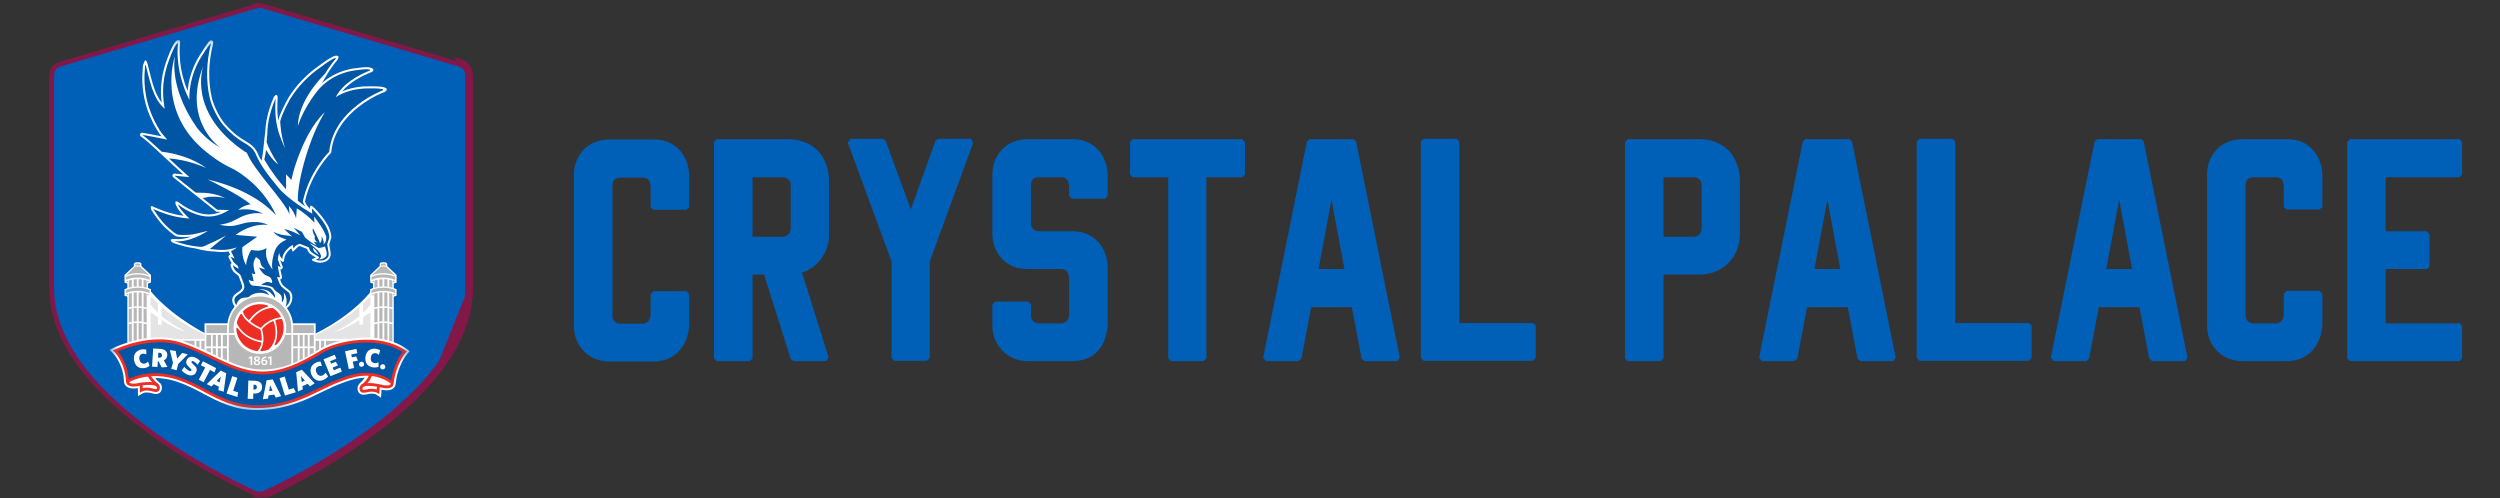 <svg xmlns="http://www.w3.org/2000/svg" width="266" height="53" viewBox="0 0 266 53" fill="none"><rect x="0" y="0" width="266" height="53" fill="#333333" stroke="none"/><g clip-path="url(#clip0_4823_137299)"><path d="M28.259 52.765C28.056 52.855 27.839 52.9 27.621 52.9C27.404 52.9 27.187 52.855 26.984 52.765H28.259ZM28.259 52.765C28.478 52.668 33.689 50.346 38.981 46.559L28.259 52.765ZM28.259 52.765L38.981 46.559L28.259 52.765ZM38.981 46.559C42.13 44.306 44.652 41.997 46.474 39.699L38.981 46.559ZM38.981 46.559L46.474 39.699L38.981 46.559ZM46.474 39.699C48.86 36.689 50.07 33.665 50.07 30.711L46.474 39.699ZM46.474 39.699L50.07 30.711L46.474 39.699ZM50.07 30.711V8V30.711ZM50.07 30.711V8V30.711ZM50.07 8C50.07 7.319 49.618 6.718 48.958 6.523L50.07 8ZM48.862 6.838C49.382 6.992 49.737 7.464 49.737 8V30.711C49.737 33.572 48.566 36.527 46.212 39.496C44.414 41.764 41.918 44.052 38.785 46.293C33.521 50.06 28.334 52.372 28.123 52.465C27.964 52.535 27.793 52.571 27.621 52.571C27.451 52.571 27.279 52.535 27.12 52.465C26.909 52.372 21.722 50.06 16.457 46.293C13.325 44.052 10.829 41.764 9.031 39.496C6.677 36.527 5.505 33.572 5.505 30.711V8C5.505 7.464 5.861 6.992 6.38 6.838L27.269 0.644C27.499 0.576 27.744 0.576 27.974 0.644L48.862 6.838Z" fill="#0060B8"></path><path d="M28.259 52.765C28.056 52.855 27.839 52.9 27.621 52.9C27.404 52.9 27.187 52.855 26.984 52.765H28.259ZM28.259 52.765C28.478 52.668 33.689 50.346 38.981 46.559M28.259 52.765L38.981 46.559M38.981 46.559C42.13 44.306 44.652 41.997 46.474 39.699M38.981 46.559L46.474 39.699M46.474 39.699C48.86 36.689 50.07 33.665 50.07 30.711M46.474 39.699L50.07 30.711M50.07 30.711V8M50.07 8C50.07 7.319 49.618 6.718 48.958 6.523L50.07 8ZM27.269 0.644L6.38 6.838C5.861 6.992 5.505 7.464 5.505 8V30.711C5.505 33.572 6.677 36.527 9.031 39.496C10.829 41.764 13.325 44.052 16.457 46.293C21.722 50.06 26.909 52.372 27.12 52.465C27.279 52.535 27.451 52.571 27.621 52.571C27.793 52.571 27.964 52.535 28.123 52.465C28.334 52.372 33.521 50.06 38.785 46.293C41.918 44.052 44.414 41.764 46.212 39.496C48.566 36.527 49.737 33.572 49.737 30.711V8C49.737 7.464 49.382 6.992 48.862 6.838L27.974 0.644C27.744 0.576 27.499 0.576 27.269 0.644ZM27.269 0.644L27.173 0.329" stroke="#821848" stroke-width="0.5"></path><mask id="mask0_4823_137299" style="mask-type:luminance" maskUnits="userSpaceOnUse" x="11" y="4" width="33" height="40"><path d="M43.598 4.211H11.646V43.688H43.598V4.211Z" fill="white"></path></mask><g mask="url(#mask0_4823_137299)"><path d="M21.79 35.439C21.79 35.439 17.346 33.228 15.181 29.839C15.193 32.751 15.048 36.385 15.048 36.385L21.851 37.711L21.79 35.439Z" fill="white"></path><path d="M33.537 35.499C33.537 35.499 37.981 33.463 40.146 30.074C40.134 32.986 40.279 36.385 40.279 36.385L33.476 37.711L33.537 35.499Z" fill="white"></path><path d="M33.586 34.399H21.762V39.749H33.586V34.399Z" fill="white"></path><path d="M31.192 34.795C31.192 36.691 29.621 38.229 27.685 38.229C25.748 38.229 24.178 36.691 24.178 34.795C24.178 32.899 25.748 31.361 27.685 31.361C29.621 31.361 31.192 32.899 31.192 34.795Z" fill="white"></path><path d="M13.549 36.589V31.573L13.246 31.46V30.782L13.549 30.648V30.175L13.246 30.062V29.254L14.239 28.321V28.1C14.239 28.1 14.273 27.906 14.527 27.906C14.781 27.906 14.82 27.906 14.82 27.906C14.82 27.906 15.049 27.939 15.049 28.1C15.049 28.261 15.049 28.306 15.049 28.306L16.066 29.258L16.057 30.066L15.754 30.173V30.644L16.062 30.776V31.522V36.106L13.549 36.589Z" fill="white"></path><path d="M41.897 36.588V31.573L42.201 31.46V30.782L41.897 30.648V30.175L42.201 30.062V29.254L41.207 28.321V28.1C41.207 28.1 41.174 27.906 40.919 27.906C40.665 27.906 40.626 27.906 40.626 27.906C40.626 27.906 40.397 27.939 40.397 28.1C40.397 28.261 40.397 28.306 40.397 28.306L39.38 29.258L39.39 30.066L39.693 30.173V30.644L39.384 30.776V31.522V36.106L41.897 36.588Z" fill="white"></path><path d="M27.375 43.632C24.916 43.632 23.346 42.797 21.689 41.917C20.813 41.451 19.905 40.968 18.841 40.614C15.829 39.611 13.844 40.84 13.762 40.893L13.361 40.28C13.455 40.22 15.71 38.801 19.078 39.921C20.203 40.296 21.137 40.792 22.041 41.273C23.75 42.182 25.362 43.039 28.016 42.882C30.498 42.735 32.206 41.897 33.855 41.089C34.559 40.743 35.224 40.418 35.928 40.156C35.973 40.139 36.028 40.117 36.09 40.094C36.973 39.749 39.662 38.696 41.984 40.449L41.536 41.03C39.547 39.528 37.233 40.433 36.362 40.773C36.296 40.798 36.239 40.821 36.19 40.838C35.521 41.089 34.872 41.407 34.185 41.742C32.55 42.545 30.694 43.454 28.063 43.609C27.823 43.625 27.596 43.632 27.375 43.632Z" fill="white"></path><path d="M40.541 42.31L40.019 41.977C39.901 41.903 39.594 41.855 39.281 41.905C39.226 41.913 39.168 41.926 39.109 41.94C38.847 41.996 38.52 42.068 38.268 41.866C38.164 41.783 38.039 41.622 38.039 41.329C38.039 41.106 38.137 40.908 38.313 40.771C38.89 40.327 40.304 40.637 40.724 40.742C41.004 40.817 41.311 40.813 41.372 40.759C41.515 39.179 42.162 38.037 42.528 37.508C39.911 35.941 35.907 36.792 34.407 37.742C32.169 39.157 30.305 40.038 27.923 40.047C25.893 40.049 24.172 39.221 22.352 38.339C21.335 37.845 20.283 37.335 19.125 36.949C16.694 36.141 13.926 37.052 12.876 37.467C13.267 38 13.862 39.045 13.926 40.542C13.983 40.612 14.29 40.629 14.566 40.569C14.998 40.482 16.426 40.239 16.982 40.711C17.152 40.856 17.24 41.058 17.228 41.281C17.212 41.573 17.081 41.727 16.974 41.806C16.712 41.996 16.389 41.909 16.129 41.839C16.072 41.824 16.015 41.808 15.961 41.796C15.652 41.732 15.341 41.763 15.219 41.833L14.683 42.141L14.662 41.294C14.451 41.335 13.85 41.416 13.479 41.137C13.301 41.001 13.199 40.807 13.189 40.575C13.107 38.659 12.031 37.597 12.02 37.587L11.646 37.224L12.115 36.998C12.272 36.922 16.013 35.146 19.356 36.259C20.559 36.66 21.633 37.182 22.671 37.686C24.402 38.525 26.038 39.32 27.892 39.32C27.899 39.32 27.907 39.32 27.917 39.32C30.122 39.311 31.884 38.475 34.01 37.129C35.768 36.019 40.365 35.063 43.269 37.122L43.598 37.354L43.334 37.657C43.324 37.669 42.282 38.892 42.105 40.815C42.084 41.048 41.974 41.236 41.791 41.364C41.411 41.624 40.822 41.517 40.601 41.465L40.541 42.31Z" fill="white"></path><path d="M16.938 40.712C16.938 40.712 16.57 40.348 16.418 40.078C16.115 39.547 13.752 40.596 13.752 40.596L14.396 40.734" fill="white"></path><path d="M38.227 40.852C38.227 40.852 38.602 40.495 38.761 40.231C39.078 39.708 41.413 40.811 41.413 40.811L40.766 40.933" fill="white"></path><path d="M13.479 40.734C13.479 40.734 13.428 39.293 13.101 38.654C12.775 38.014 12.646 37.37 12.646 37.37C12.646 37.37 14.627 36.381 15.918 36.358C17.209 36.335 20.422 36.887 21.424 37.434C22.425 37.981 25.125 39.448 26.523 39.749C27.923 40.047 30.235 39.693 31.683 39.101C33.128 38.512 34.096 37.496 34.683 37.238C35.27 36.98 37.159 36.303 38.431 36.189C39.702 36.075 41.233 36.593 42.096 36.753C42.958 36.914 42.831 37.238 42.831 37.238L41.793 40.511C41.793 40.511 40.134 39.953 39.021 39.92C37.908 39.887 36.015 40.716 35.43 40.932C34.843 41.147 32.265 42.213 31.436 42.537C30.607 42.861 27.804 43.603 26.206 43.249C24.608 42.894 21.506 41.331 20.694 40.934C19.883 40.534 16.947 39.576 16.558 39.759C16.168 39.941 13.479 40.734 13.479 40.734Z" fill="white"></path><path d="M41.153 9.497C41.095 9.318 40.789 9.181 39.551 9.181C39.068 9.181 38.62 9.2 38.614 9.2C38.595 9.2 38.575 9.204 38.558 9.21C37.791 9.266 37.059 9.44 36.398 9.726C37.275 8.679 38.64 8.023 39.465 7.699C39.508 7.682 39.63 7.628 39.657 7.587C39.698 7.525 39.765 7.467 39.708 7.366C39.612 7.191 39.236 7.147 38.986 7.147C38.716 7.147 38.335 7.184 37.856 7.255C37.629 7.281 37.402 7.317 37.187 7.364C37.177 7.366 37.167 7.368 37.157 7.372C36.207 7.583 35.307 8.006 34.556 8.593C34.45 8.675 34.349 8.762 34.251 8.849L34.855 7.827C35.182 7.298 35.536 6.808 35.911 6.371C35.937 6.342 35.953 6.307 35.96 6.27C35.974 6.197 36.06 6.08 36.011 6.02C35.98 5.983 35.911 5.921 35.788 5.921C35.679 5.921 35.317 5.958 33.93 7.001C32.626 7.905 31.507 9.076 30.691 10.393C30.363 10.974 29.791 12.054 29.6 12.814C29.588 12.737 29.578 12.661 29.568 12.587C29.535 12.281 29.516 11.965 29.51 11.589C29.504 11.139 29.523 10.738 29.543 10.48C29.551 10.371 29.529 10.117 29.424 10.09C29.318 10.065 29.156 10.274 29.113 10.375C28.44 11.916 28.26 13.196 28.225 13.96L27.976 16.205C27.949 16.36 27.83 17.111 27.83 17.111C27.642 16.787 27.509 16.544 27.364 16.194C27.36 16.182 27.354 16.17 27.347 16.159L27.133 15.819C27.127 15.81 27.122 15.802 27.114 15.794C26.791 15.412 26.464 15.216 26.085 14.989C25.555 14.67 24.894 14.274 23.912 13.148C23.37 12.527 22.742 11.271 22.539 10.406C22.138 8.694 22.175 6.647 22.637 4.809C22.68 4.686 22.709 4.461 22.652 4.386C22.609 4.328 22.531 4.287 22.459 4.287C22.314 4.287 22.183 4.413 21.277 5.84C21.275 5.844 21.273 5.848 21.269 5.852C20.675 6.79 20.254 7.864 20.055 8.96C20.012 9.198 19.979 9.437 19.955 9.673C19.744 9.155 19.57 8.618 19.435 8.072C19.145 6.899 19.049 5.71 19.157 4.632C19.165 4.564 19.179 4.384 19.13 4.337C19.085 4.293 19.02 4.268 18.952 4.268C18.752 4.268 18.445 4.524 17.807 6.212C17.201 7.822 17.006 9.297 17.195 10.908C16.505 10.018 16.196 8.768 15.916 7.639C15.848 7.36 15.779 7.085 15.707 6.823C15.672 6.691 15.576 6.373 15.454 6.433C15.447 6.437 15.439 6.443 15.431 6.447L15.427 6.449C15.423 6.451 15.419 6.455 15.414 6.459C15.408 6.462 15.402 6.468 15.398 6.472C15.372 6.495 15.286 6.773 15.271 6.804C15.232 6.875 15.208 6.982 15.193 7.133C15.193 7.141 15.191 7.147 15.191 7.155C15.191 7.207 15.187 7.259 15.185 7.312C15.181 7.37 15.177 7.428 15.177 7.486C15.095 8.331 15.03 10.518 16.163 12.804L16.188 12.864C16.204 12.899 16.219 12.934 16.235 12.969C16.358 13.227 16.497 13.464 16.63 13.691C16.675 13.766 16.718 13.84 16.761 13.914C16.918 14.185 17.054 14.352 17.195 14.509C16.556 14.379 15.611 14.193 15.155 14.125C15.05 14.111 14.95 14.168 14.911 14.266C14.874 14.363 14.909 14.476 14.999 14.532C15.38 14.778 16.075 15.401 16.802 16.072L16.792 16.073L18.087 17.268L18.205 17.378C18.627 17.772 19.065 18.179 19.484 18.555L18.598 18.468C18.5 18.456 18.406 18.514 18.367 18.605C18.33 18.697 18.355 18.801 18.433 18.863L20.497 20.519H20.495L21.399 21.231C21.404 21.237 21.41 21.244 21.418 21.25L22.967 22.485C23.006 22.516 23.053 22.534 23.102 22.534L23.499 22.543C22.658 22.89 21.889 22.902 20.99 22.602C20.295 22.371 19.632 22.012 19.069 21.564C18.989 21.5 18.783 21.382 18.701 21.442C18.619 21.502 18.68 21.727 18.719 21.822C18.895 22.249 19.218 22.623 19.544 22.962C18.476 22.823 17.504 22.53 16.395 22.028C16.303 21.987 16.137 21.878 16.071 21.954C16.006 22.03 16.059 22.268 16.112 22.352C16.614 23.123 17.015 23.652 17.416 24.065C17.837 24.498 18.39 24.942 18.662 25.105C18.715 25.136 18.854 25.219 19.519 25.219C19.771 25.219 20.049 25.205 20.284 25.184C20.313 25.182 20.342 25.178 20.37 25.176C19.707 25.409 19.096 25.496 18.57 25.43C18.457 25.415 18.197 25.424 18.169 25.535C18.142 25.646 18.357 25.822 18.465 25.861C19.255 26.14 20.027 26.33 20.769 26.429C21.013 26.497 21.706 26.677 22.453 26.741C22.504 26.745 22.551 26.747 22.596 26.745C22.656 26.751 22.719 26.757 22.777 26.762C23.065 26.79 23.335 26.815 23.624 26.815C23.861 26.815 24.098 26.797 24.34 26.76C24.342 26.79 24.35 26.819 24.364 26.844L24.495 27.098C24.448 27.105 24.401 27.129 24.368 27.166C24.303 27.235 24.287 27.338 24.334 27.424L24.614 27.943C24.62 27.955 24.628 27.966 24.638 27.978C24.64 27.98 24.645 27.988 24.659 28.003C24.647 28.009 24.636 28.015 24.624 28.023C24.548 28.075 24.512 28.17 24.536 28.259C24.681 28.837 24.962 29.041 25.17 29.19C25.31 29.291 25.396 29.353 25.439 29.51C25.469 29.614 25.518 29.733 25.569 29.859C25.676 30.124 25.837 30.524 25.737 30.683C25.602 30.896 25.508 30.958 25.353 31.059C25.258 31.123 25.136 31.202 24.992 31.332C24.641 31.645 24.616 32.059 24.919 32.565L24.937 32.594C24.984 32.676 25.076 32.718 25.17 32.703C25.261 32.688 25.336 32.618 25.353 32.527C25.424 32.17 26.016 31.887 26.132 31.879C26.335 31.865 26.529 31.852 26.662 31.72C26.877 31.507 28.047 31.493 28.047 31.493C28.047 31.493 28.186 31.499 28.399 31.542C28.44 31.563 28.483 31.58 28.52 31.606C28.557 31.629 28.596 31.642 28.641 31.64C28.667 31.64 29.06 31.798 29.091 31.834C29.15 31.902 29.813 32.267 29.889 32.308C29.934 32.331 30.321 32.841 30.376 32.841C30.466 32.973 30.499 32.936 30.501 32.802C30.754 32.655 30.979 32.327 31.067 31.976C31.153 31.627 31.102 31.296 30.916 31.016C30.906 31.001 30.892 30.987 30.879 30.974C30.84 30.939 30.738 30.857 30.617 30.764C30.454 30.636 30.181 30.425 30.126 30.361C29.96 30.173 29.879 29.969 29.799 29.737C29.864 29.733 29.922 29.702 29.962 29.653C30.005 29.601 30.02 29.531 30.005 29.465L29.975 29.337C29.928 29.141 29.877 28.918 29.834 28.674L29.832 28.663C29.842 28.664 29.85 28.664 29.86 28.664H29.864C29.987 28.664 30.089 28.566 30.089 28.441C30.089 28.401 30.077 28.362 30.057 28.327L29.809 27.66C29.831 27.685 29.848 27.705 29.856 27.712C29.916 27.776 30.065 27.885 30.149 27.856C30.233 27.827 30.235 27.664 30.243 27.577C30.278 27.131 30.621 26.681 30.99 26.417C31.012 26.477 31.031 26.518 31.037 26.528C31.076 26.601 31.08 26.764 31.164 26.764H31.168C31.254 26.762 31.319 26.646 31.44 26.52C31.595 26.361 31.726 26.221 31.888 26.175L32.665 26.485C32.712 26.623 32.807 26.848 32.976 26.982C33.12 27.098 33.263 27.187 33.519 27.348C33.547 27.365 33.576 27.383 33.605 27.402C33.582 27.414 33.556 27.425 33.527 27.435C33.439 27.466 33.185 27.549 33.183 27.645C33.183 27.738 33.435 27.821 33.525 27.854C33.697 27.918 33.887 27.951 34.073 27.951C34.454 27.951 34.789 27.815 34.992 27.579C35.158 27.385 35.223 27.138 35.176 26.867C35.143 26.665 35.061 26.165 35.035 26.004L35.245 25.322C35.252 25.3 35.254 25.277 35.254 25.256C35.252 24.932 35.16 24.573 34.978 24.184L34.971 24.159C34.963 24.131 34.949 24.108 34.931 24.087C34.922 24.067 34.912 24.048 34.904 24.032C34.855 23.926 34.795 23.819 34.718 23.705C34.161 22.795 33.371 22.055 33.336 22.024C33.269 21.962 33.136 21.853 33.052 21.89C32.97 21.929 32.952 22.107 32.956 22.198L32.96 22.247C32.905 22.119 32.698 21.905 32.653 21.838C32.553 21.688 32.479 21.537 32.451 21.428C33.12 18.363 35.164 16.323 35.184 16.304C35.221 16.267 35.245 16.219 35.248 16.168C35.69 11.785 40.743 9.853 40.793 9.834C40.813 9.826 40.944 9.786 40.96 9.774C41.14 9.642 41.167 9.541 41.153 9.497ZM29.678 28.598C29.684 28.602 29.692 28.604 29.698 28.608L29.6 28.624L29.678 28.598Z" fill="white"></path><path d="M27.051 40.93L26.98 40.928L26.963 41.447L27.027 41.449C27.221 41.455 27.328 41.376 27.334 41.191C27.34 41.023 27.244 40.935 27.051 40.93Z" fill="#0055A5"></path><path d="M28.639 41.62L28.997 41.571L28.738 40.986L28.639 41.62Z" fill="#0055A5"></path><path d="M23.371 40.695L23.492 40.068L23.048 40.534L23.371 40.695Z" fill="#0055A5"></path><path d="M16.96 37.538L16.845 37.531L16.814 38.05L16.933 38.058C17.121 38.069 17.229 37.98 17.238 37.808C17.246 37.645 17.146 37.548 16.96 37.538Z" fill="#0055A5"></path><path d="M32.106 40.642L32.435 40.495L32.02 40.008L32.106 40.642Z" fill="#0055A5"></path><path d="M34.209 37.436C31.993 38.838 30.189 39.674 27.921 39.683C24.854 39.695 22.477 37.68 19.242 36.602C16.005 35.524 12.279 37.324 12.279 37.324C12.279 37.324 13.468 38.475 13.558 40.556C13.558 40.556 15.72 39.16 18.957 40.236C22.194 41.314 23.87 43.462 28.036 43.214C31.662 42.999 33.726 41.333 36.055 40.465C36.779 40.195 39.443 38.968 41.749 40.701C41.96 38.673 43.057 37.413 43.057 37.413C40.3 35.462 35.838 36.407 34.209 37.436ZM15.395 39.156C14.806 39.266 14.384 38.96 14.266 38.353C14.153 37.762 14.448 37.297 15.045 37.184C15.24 37.147 15.407 37.155 15.555 37.2L15.573 37.709C15.454 37.65 15.322 37.611 15.172 37.64C14.908 37.69 14.773 37.919 14.835 38.245C14.9 38.576 15.123 38.731 15.391 38.681C15.524 38.656 15.636 38.586 15.757 38.483L15.917 38.927C15.776 39.032 15.622 39.113 15.395 39.156ZM17.202 39.096L16.879 38.454L16.791 38.448L16.754 39.049L16.179 39.014L16.297 37.077L17.044 37.122C17.548 37.151 17.824 37.392 17.799 37.806C17.783 38.068 17.652 38.247 17.425 38.345L17.818 39.04L17.202 39.096ZM18.785 39.396L18.223 39.245L18.403 38.588L18.075 37.254L18.691 37.341L18.849 38.155L19.389 37.548L19.972 37.706L18.966 38.727L18.785 39.396ZM20.551 38.751C20.901 39.059 21.01 39.272 20.883 39.565C20.701 39.986 20.322 40.015 19.958 39.86C19.694 39.747 19.504 39.604 19.336 39.427L19.6 39.03C19.766 39.224 19.96 39.385 20.138 39.46C20.242 39.505 20.326 39.497 20.359 39.42C20.392 39.344 20.363 39.29 20.156 39.1C19.845 38.815 19.729 38.625 19.864 38.312C20.023 37.946 20.39 37.886 20.746 38.035C21.006 38.146 21.147 38.256 21.288 38.415L21.024 38.811C20.879 38.63 20.717 38.501 20.582 38.442C20.476 38.398 20.408 38.411 20.381 38.474C20.351 38.543 20.377 38.598 20.551 38.751ZM21.151 40.399L21.836 39.103L21.37 38.861L21.593 38.438L22.988 39.162L22.833 39.621L22.348 39.369L21.664 40.664L21.151 40.399ZM23.799 41.684L23.234 41.504L23.289 41.145L22.739 40.872L22.505 41.12L22.004 40.87L23.49 39.429L24.071 39.718L23.799 41.684ZM25.26 42.239L24.106 41.868L24.707 40.023L25.26 40.199L24.811 41.58L25.337 41.748L25.26 42.239ZM27.044 41.87L26.954 41.866L26.935 42.448L26.356 42.429L26.422 40.49L27.099 40.513C27.604 40.531 27.905 40.757 27.889 41.203C27.874 41.661 27.537 41.886 27.044 41.87ZM29.344 42.312L29.184 41.985L28.574 42.068L28.523 42.404L27.966 42.479L28.368 40.457L29.012 40.37L29.914 42.144L29.344 42.312ZM30.319 42.089L29.74 40.236L30.295 40.065L30.727 41.452L31.255 41.289L31.476 41.733L30.319 42.089ZM32.982 41.108L32.736 40.839L32.175 41.089L32.222 41.426L31.709 41.655L31.516 39.604L32.108 39.338L33.479 40.785L32.982 41.108ZM34.465 40.399C33.927 40.658 33.438 40.472 33.164 39.916C32.898 39.375 33.061 38.85 33.606 38.586C33.784 38.501 33.949 38.466 34.103 38.468L34.254 38.954C34.123 38.927 33.986 38.923 33.849 38.991C33.606 39.108 33.536 39.363 33.683 39.662C33.831 39.966 34.088 40.057 34.334 39.939C34.457 39.881 34.545 39.784 34.635 39.652L34.907 40.04C34.8 40.181 34.672 40.3 34.465 40.399ZM35.161 40.026L34.422 38.231L35.617 37.748L35.789 38.167L35.12 38.438L35.226 38.696L35.733 38.491L35.969 38.879L35.396 39.109L35.513 39.396L36.206 39.115L36.378 39.534L35.161 40.026ZM37.677 39.154L37.113 39.27L36.712 37.372L37.923 37.12L38.021 37.582L37.373 37.715L37.438 38.022L37.904 37.925L38.078 38.369L37.534 38.481L37.677 39.154ZM38.49 39.03C38.338 39.041 38.205 38.931 38.193 38.78C38.181 38.629 38.293 38.497 38.445 38.485C38.598 38.474 38.731 38.584 38.743 38.735C38.754 38.886 38.641 39.018 38.49 39.03ZM40.315 37.76C40.219 37.667 40.106 37.593 39.953 37.578C39.685 37.548 39.49 37.729 39.453 38.058C39.416 38.394 39.584 38.607 39.855 38.636C39.99 38.652 40.118 38.617 40.264 38.553L40.288 39.024C40.121 39.086 39.949 39.117 39.721 39.094C39.126 39.03 38.811 38.615 38.877 38C38.942 37.403 39.361 37.043 39.965 37.106C40.163 37.128 40.319 37.184 40.45 37.269L40.315 37.76ZM40.745 39.303C40.593 39.315 40.46 39.204 40.448 39.053C40.437 38.902 40.548 38.77 40.7 38.758C40.853 38.747 40.986 38.857 40.998 39.008C41.011 39.16 40.898 39.292 40.745 39.303Z" fill="#0055A5"></path><path d="M40.353 41.936L40.136 41.798C39.958 41.684 39.584 41.641 39.248 41.696C39.189 41.705 39.126 41.719 39.064 41.732C38.823 41.785 38.577 41.839 38.403 41.701C38.305 41.624 38.254 41.498 38.254 41.331C38.254 41.172 38.321 41.038 38.446 40.941C38.968 40.538 40.499 40.908 40.672 40.951C40.822 40.992 41.291 41.077 41.493 40.939C41.55 40.901 41.579 40.846 41.587 40.769C41.747 39.024 42.543 37.835 42.835 37.451C40.178 35.695 35.948 36.563 34.287 37.568C32.396 38.712 30.344 39.828 27.921 39.838C27.911 39.838 27.903 39.838 27.893 39.838C25.922 39.838 24.232 39.018 22.446 38.151C21.421 37.655 20.363 37.141 19.194 36.752C16.457 35.842 13.322 37.044 12.534 37.382C12.864 37.771 13.639 38.859 13.711 40.556C13.715 40.633 13.742 40.689 13.795 40.73C13.991 40.877 14.462 40.815 14.611 40.78C14.789 40.743 16.336 40.447 16.839 40.875C16.96 40.978 17.019 41.116 17.011 41.273C17.003 41.44 16.946 41.562 16.844 41.635C16.664 41.765 16.42 41.699 16.183 41.635C16.123 41.62 16.062 41.602 16.003 41.591C15.669 41.521 15.293 41.546 15.111 41.651L14.889 41.779L14.871 41.04C14.802 41.052 14.736 41.063 14.675 41.075C14.605 41.091 13.954 41.228 13.609 40.968C13.482 40.871 13.412 40.734 13.404 40.565C13.318 38.566 12.181 37.446 12.17 37.434L12.015 37.285L12.211 37.19C12.365 37.116 16.029 35.377 19.289 36.461C20.479 36.856 21.546 37.376 22.579 37.876C24.334 38.727 25.99 39.532 27.893 39.532H27.919C30.035 39.524 31.864 38.675 34.129 37.306C35.88 36.249 40.388 35.34 43.144 37.292L43.281 37.389L43.171 37.515C43.161 37.527 42.074 38.797 41.89 40.794C41.874 40.961 41.798 41.096 41.667 41.186C41.311 41.428 40.666 41.261 40.593 41.24C40.535 41.224 40.47 41.211 40.404 41.195L40.353 41.936ZM39.236 41.056C38.972 41.056 38.749 41.089 38.635 41.178C38.584 41.217 38.563 41.263 38.563 41.329C38.563 41.397 38.575 41.445 38.596 41.463C38.655 41.509 38.854 41.467 38.999 41.434C39.068 41.418 39.134 41.405 39.199 41.395C39.449 41.354 39.797 41.35 40.081 41.442L40.102 41.139C39.817 41.091 39.504 41.056 39.236 41.056ZM15.614 41.246C15.778 41.246 15.937 41.265 16.068 41.292C16.132 41.306 16.199 41.323 16.265 41.341C16.41 41.38 16.606 41.432 16.668 41.389C16.69 41.374 16.706 41.325 16.709 41.257C16.713 41.193 16.692 41.145 16.643 41.104C16.42 40.914 15.751 40.926 15.178 40.996L15.186 41.298C15.319 41.261 15.467 41.246 15.614 41.246Z" fill="#EE2E24"></path><path d="M27.379 43.417C24.969 43.417 23.422 42.595 21.791 41.728C20.907 41.259 19.991 40.773 18.91 40.412C15.788 39.373 13.664 40.701 13.643 40.714L13.476 40.46C13.566 40.402 15.738 39.037 19.006 40.125C20.113 40.493 21.04 40.986 21.936 41.463C23.673 42.386 25.314 43.258 28.029 43.097C30.553 42.948 32.281 42.101 33.949 41.282C34.647 40.939 35.308 40.615 36.003 40.358C36.05 40.34 36.105 40.319 36.167 40.294C37.114 39.923 39.625 38.94 41.849 40.619L41.663 40.86C39.576 39.284 37.18 40.222 36.279 40.575C36.214 40.6 36.157 40.621 36.108 40.641C35.428 40.895 34.775 41.215 34.084 41.554C32.467 42.347 30.634 43.246 28.046 43.4C27.817 43.411 27.594 43.417 27.379 43.417Z" fill="#EE2E24"></path><path d="M16.697 41.151C15.966 40.557 15.68 39.981 15.668 39.956L15.944 39.825C15.946 39.83 16.214 40.367 16.891 40.916L16.697 41.151Z" fill="#EE2E24"></path><path d="M38.595 41.213L38.415 40.968C39.204 40.4 39.297 39.795 39.297 39.79L39.601 39.832C39.597 39.861 39.487 40.571 38.595 41.213Z" fill="#EE2E24"></path><path d="M29.482 13.429C29.435 13.204 29.384 12.926 29.347 12.614C29.376 12.87 29.419 13.14 29.482 13.429Z" fill="white"></path><path d="M34.771 24.263C34.763 24.238 34.757 24.224 34.757 24.224C34.757 24.224 34.759 24.234 34.763 24.249C34.743 24.207 34.722 24.164 34.7 24.122C34.652 24.013 34.591 23.914 34.528 23.817C33.981 22.923 33.185 22.183 33.185 22.183L33.196 22.4L33.2 22.402L33.224 22.741C33.224 22.741 30.656 21.264 29.562 19.901C28.713 18.844 27.735 17.692 27.157 16.277L26.943 15.938C26.204 15.065 25.431 15.23 23.743 13.293C23.165 12.628 22.525 11.321 22.322 10.456C21.893 8.63 21.969 6.549 22.425 4.737C22.425 4.737 22.638 4.118 21.471 5.958C20.886 6.879 20.475 7.928 20.279 8.998C20.18 9.545 20.135 10.096 20.152 10.639C19.755 9.855 19.439 9.002 19.219 8.122C18.932 6.962 18.82 5.758 18.938 4.607C18.938 4.607 18.732 4.407 18.022 6.288C17.312 8.168 17.201 9.774 17.526 11.571C16.221 10.476 15.926 8.467 15.491 6.879C15.491 6.879 15.489 6.879 15.489 6.881C15.486 6.885 15.48 6.891 15.474 6.904C15.458 6.935 15.435 7.005 15.421 7.152C15.421 7.267 15.407 7.381 15.407 7.496C15.329 8.291 15.255 10.452 16.373 12.713C16.397 12.765 16.421 12.82 16.444 12.872C16.602 13.204 16.79 13.504 16.962 13.803C17.246 14.297 17.465 14.419 17.784 14.856C17.75 14.852 15.83 14.45 15.128 14.348C15.552 14.623 16.331 15.325 17.216 16.147C17.216 16.147 19.865 16.358 21.946 17.882C21.946 17.882 20.145 17.01 17.983 16.86C18.11 16.979 18.238 17.099 18.365 17.217C18.981 17.791 19.601 18.365 20.15 18.846H20.142L18.58 18.693L20.825 20.494L21.228 20.507C21.228 20.507 21.983 20.482 22.73 20.649C23.526 20.827 23.951 21.083 23.951 21.083C23.505 20.934 22.765 20.911 22.32 20.94C22.001 20.961 21.793 21.048 21.562 21.079L21.694 21.184L23.112 22.314L24.373 22.347C23.307 23.005 22.261 23.264 20.921 22.819C20.209 22.582 19.519 22.212 18.932 21.742C19.169 22.32 19.72 22.815 20.148 23.253C18.736 23.144 17.598 22.82 16.307 22.235C16.8 22.995 17.193 23.511 17.584 23.916C17.975 24.319 18.515 24.757 18.785 24.918C18.957 25.021 19.745 25.015 20.268 24.967C20.366 24.957 20.456 24.948 20.53 24.934C20.649 24.914 20.8 24.881 20.958 24.847C21.494 24.724 22.142 24.544 22.106 24.567C21.873 24.719 21.619 24.866 21.351 25.002C21.193 25.083 21.03 25.159 20.864 25.23C20.113 25.55 19.296 25.748 18.549 25.655C19.384 25.95 20.256 26.167 21.14 26.248C21.445 26.277 21.555 26.274 21.819 26.151C22.214 25.971 22.539 25.822 22.854 25.672C23.012 25.597 23.17 25.519 23.331 25.44C23.552 25.329 23.779 25.211 24.031 25.072C23.884 25.207 23.738 25.335 23.587 25.461C23.503 25.531 23.417 25.603 23.329 25.672C23.024 25.921 22.697 26.177 22.325 26.5C23.323 26.57 23.9 26.733 25.226 26.322C25.226 26.322 24.954 26.524 24.575 26.743L24.968 27.507L24.541 27.317L24.821 27.836C24.821 27.836 25.021 28.081 25.304 28.286L25.4 28.593C25.181 28.529 24.899 28.296 24.761 28.203C24.982 29.085 25.512 28.912 25.664 29.448C25.768 29.808 26.153 30.456 25.934 30.799C25.678 31.204 25.51 31.175 25.15 31.497C24.731 31.869 25.054 32.334 25.14 32.484C25.226 32.047 25.555 31.765 25.738 31.71C26.03 31.625 26.38 31.691 26.509 31.563C26.971 31.107 27.962 30.991 28.647 31.418C28.33 30.909 28.166 30.925 27.534 30.743C28.651 30.816 28.723 31.057 29.271 31.689C29.316 31.33 29.015 30.873 28.758 30.655C28.678 30.587 27.792 30.463 26.93 30.39C26.627 30.365 26.505 29.977 26.46 29.769C26.513 29.799 26.758 29.926 26.994 29.923C26.933 29.622 26.849 29.279 26.8 29.073C26.885 29.112 26.973 29.165 27.164 29.172L27.039 28.666C26.98 28.263 26.848 27.97 27.239 27.354C27.454 27.505 27.55 27.569 27.648 27.677C27.648 27.677 27.728 28.063 27.818 28.269C27.835 28.308 28.219 28.633 28.232 28.672L27.571 28.482C27.571 28.482 27.792 28.98 28.228 29.267C28.486 29.358 28.717 29.461 28.794 29.56C28.872 29.665 29.003 29.944 28.94 30.093C28.891 30.215 28.539 29.698 27.798 30.314C28.303 30.322 28.909 30.46 29.04 30.613C29.21 30.811 29.329 30.991 29.453 31.064C29.991 31.384 30.028 31.551 29.985 32.179C30.317 31.925 30.223 31.262 30.174 31.101C30.615 31.625 30.519 32.337 30.384 32.616C30.714 32.433 31.115 31.71 30.736 31.138C30.634 31.045 30.075 30.632 29.965 30.508C29.686 30.192 29.615 29.833 29.476 29.471C29.574 29.475 29.695 29.515 29.793 29.514C29.744 29.298 29.674 29.019 29.621 28.711C29.615 28.684 29.611 28.654 29.607 28.627C29.605 28.616 29.603 28.604 29.601 28.593C29.594 28.546 29.588 28.501 29.582 28.453C29.58 28.441 29.58 28.43 29.578 28.42C29.572 28.373 29.566 28.325 29.562 28.276C29.744 28.391 29.869 28.441 29.869 28.441L29.558 27.606C29.558 27.606 29.558 27.606 29.558 27.604C29.564 27.54 29.572 27.478 29.582 27.414C29.582 27.41 29.584 27.406 29.584 27.402C29.594 27.344 29.605 27.288 29.619 27.232C29.621 27.222 29.623 27.212 29.625 27.204C29.639 27.152 29.654 27.102 29.67 27.049C29.674 27.038 29.678 27.024 29.682 27.012C29.703 26.95 29.729 26.89 29.756 26.83C29.615 27.129 30.028 27.561 30.028 27.561C30.081 26.9 30.677 26.281 31.178 26.058C31.151 26.243 31.246 26.427 31.246 26.427C31.395 26.115 31.696 25.991 31.913 25.942L32.318 26.103L32.748 26.274L32.86 26.318C32.86 26.318 32.938 26.657 33.128 26.809C33.312 26.956 33.502 27.063 33.957 27.354C33.924 27.466 33.82 27.571 33.615 27.644C34.264 27.885 35.082 27.596 34.965 26.906C34.923 26.661 34.816 25.989 34.816 25.989V25.987L34.968 25.49L35.014 25.343L35.019 25.328L35.041 25.26C35.031 24.934 34.927 24.595 34.771 24.263ZM32.467 25.283L32.123 24.668L31.242 24.228L31.962 25.056C31.583 24.841 30.937 24.502 30.237 24.372C30.237 24.372 30.832 24.922 31.115 25.198C31.17 25.233 31.18 25.26 31.18 25.26C31.16 25.242 31.139 25.219 31.115 25.198C31.031 25.143 30.841 25.072 30.407 25.046C30.004 25.006 29.525 24.901 29.091 24.659C29.091 24.659 29.177 24.785 29.355 24.936C29.357 24.938 29.361 24.94 29.363 24.942L29.365 24.944C29.531 25.083 29.776 25.244 30.106 25.351C30.131 25.358 30.462 25.494 30.488 25.502C30.251 25.595 30.051 25.709 29.885 25.835C29.564 26.082 29.365 26.376 29.245 26.679C29.04 27.2 28.85 28.141 28.997 28.676C28.541 28.069 28.138 27.288 28.361 26.401C27.667 26.789 27.221 26.663 26.74 26.593C26.517 26.89 26.224 27.602 26.186 28.212C26.145 28.148 26.108 28.079 26.073 28.005C25.893 27.627 25.801 27.193 25.779 26.776C25.77 26.609 25.77 26.45 25.784 26.303V26.301L27.37 25.186L25.062 24.994C25.099 24.965 25.14 24.938 25.179 24.911C26.067 24.29 27.162 23.863 28.264 23.912C28.35 23.916 28.434 23.922 28.518 23.931C27.81 23.538 26.566 23.557 25.828 23.786C24.827 24.096 24.43 24.114 23.36 23.928C24.485 23.701 24.444 23.672 25.111 23.359C25.658 23.055 26.699 22.495 28.011 22.733C27.691 22.594 27.415 22.462 27.023 22.371C26.642 22.283 26.02 22.2 25.353 22.342C25.353 22.342 25.807 21.861 26.654 21.742C25.498 20.709 22.085 19.09 22.085 19.09C26.93 20.224 28.991 22.479 29.298 22.844C29.32 22.859 29.339 22.877 29.359 22.892C29.177 22.481 28.101 19.996 25.156 18.177C24.747 17.925 24.297 17.747 23.88 17.508C23.215 17.124 22.601 16.699 22.042 16.236L22.044 16.246C16.563 11.928 18.603 5.991 18.603 5.991C18.427 7.37 18.662 8.717 19.065 9.917C19.321 10.679 19.644 11.381 19.972 11.992C20.34 12.678 20.716 13.248 21.009 13.659C21.692 14.485 22.501 15.191 23.438 15.701C23.438 15.701 19.302 12.909 21.652 6.957C21.561 7.211 19.935 11.982 26.046 16.135C26.163 16.213 26.249 16.211 26.284 16.296C27.098 18.237 30.229 21.326 30.812 22.813C30.787 22.508 30.759 22.206 30.734 21.901C31.084 22.274 31.358 22.737 31.503 23.228C31.528 22.927 31.555 22.471 31.581 22.173C32.087 22.448 32.839 23.024 33.456 23.687C33.456 23.687 33.449 23.68 33.439 23.67C33.417 23.646 33.396 23.623 33.378 23.604C33.388 23.613 33.398 23.623 33.406 23.633C33.411 23.639 33.416 23.643 33.419 23.648C33.427 23.656 33.435 23.664 33.439 23.67C33.445 23.675 33.449 23.681 33.456 23.687L33.429 23.247L33.416 23.041C33.416 23.041 34.35 24.182 34.669 25.064C34.687 25.114 34.703 25.163 34.718 25.211C34.712 25.459 34.677 25.626 34.636 25.735C34.601 25.828 34.458 25.983 34.427 26.006C34.403 26.023 34.389 26.027 34.389 26.027C34.432 25.994 34.442 25.913 34.444 25.839C34.444 25.746 34.425 25.649 34.389 25.537C34.356 25.432 34.317 25.333 34.284 25.256C34.249 25.172 34.221 25.116 34.221 25.116C34.241 25.322 34.231 25.471 34.208 25.579C34.208 25.583 34.208 25.587 34.206 25.589C34.159 25.795 34.065 25.847 34.039 25.859C34.035 25.861 34.033 25.861 34.032 25.861C34.024 25.828 34.018 25.797 34.01 25.767C33.985 25.694 33.955 25.62 33.926 25.548C33.82 25.287 33.433 24.562 33.306 24.308C33.196 24.463 33.343 24.821 33.343 24.821C33.392 24.916 33.507 25.159 33.507 25.159C33.4 25.401 33.558 25.669 33.773 25.771C33.713 25.799 33.513 25.77 33.373 25.688C33.425 25.793 33.613 26.045 33.707 26.116C33.431 26.052 32.807 25.562 32.467 25.283ZM33.869 27.107L33.599 26.89L33.406 26.735L33.357 26.588L33.345 26.549L33.279 26.347L33.277 26.341C33.494 26.468 33.666 26.698 33.777 26.881C33.801 26.919 33.922 27.15 33.922 27.15L33.869 27.107ZM34.706 27.264C34.624 27.367 34.493 27.458 34.354 27.518C34.2 27.586 34.035 27.617 33.91 27.586C33.914 27.584 33.916 27.582 33.92 27.582C33.934 27.576 33.946 27.569 33.957 27.563C33.967 27.559 33.977 27.553 33.985 27.549C34.298 27.357 34.129 26.995 33.803 26.625L33.797 26.623L33.052 25.981L33.011 25.946L32.999 25.936L33.007 25.934L33.03 25.927L33.036 25.925L33.063 25.915L33.175 25.977L33.554 26.188L33.582 26.204L33.75 26.297L33.932 26.4H33.934C33.936 26.4 33.936 26.4 33.938 26.4C34.108 26.361 34.301 26.312 34.329 26.305C34.456 26.272 34.528 26.235 34.568 26.206C34.573 26.233 34.894 27.028 34.706 27.264Z" fill="#0055A5"></path><path d="M38.625 9.422L38.662 9.426C37.618 9.488 36.585 9.789 35.724 10.33C36.432 8.961 37.999 8.034 39.384 7.491C39.384 7.491 39.556 7.228 37.882 7.476C37.665 7.499 37.45 7.536 37.234 7.582C37.23 7.582 37.228 7.582 37.224 7.584H37.228C36.309 7.786 35.435 8.191 34.697 8.767C34.281 9.093 33.907 9.473 33.592 9.901C32.182 11.761 31.705 13.387 31.705 13.387C31.705 13.387 31.502 10.987 34.596 7.821C34.936 7.257 35.319 6.718 35.742 6.227C35.742 6.227 35.812 5.868 34.062 7.187C32.794 8.065 31.689 9.217 30.891 10.504C30.604 11.012 29.991 12.154 29.814 12.911C29.816 12.932 29.817 12.955 29.817 12.978C29.817 12.978 29.837 13.432 29.921 14.033C30.023 14.76 30.324 15.766 30.324 15.766C30.119 15.351 29.753 14.438 29.632 14.018C29.573 13.812 29.524 13.618 29.485 13.43C29.459 13.314 29.44 13.203 29.42 13.093C29.411 13.034 29.401 12.973 29.391 12.911C29.375 12.812 29.362 12.713 29.35 12.618C29.311 12.265 29.295 11.933 29.291 11.6C29.285 11.158 29.303 10.76 29.325 10.471C28.521 12.3 28.444 13.707 28.442 14.27C28.401 14.628 28.382 14.898 28.366 15.123C28.575 15.71 28.945 16.493 29.608 17.486C29.608 17.486 29.012 17.157 28.309 15.941C28.282 16.209 28.231 16.515 28.124 16.99C28.92 18.33 29.718 19.359 30.438 20.146V18.547C30.696 18.803 30.874 19.002 30.997 19.155C31.112 18.636 31.273 18.014 31.498 17.351C32.9 13.215 34.562 11.955 34.562 11.955C33.033 14.324 31.629 19.115 31.687 21.352C31.983 21.602 32.249 21.804 32.468 21.957C32.348 21.781 32.249 21.579 32.223 21.422C32.904 18.225 35.028 16.141 35.028 16.141C35.49 11.561 40.718 9.62 40.718 9.62C41.144 9.312 38.625 9.422 38.625 9.422Z" fill="#0055A5"></path><path d="M39.408 35.801V33.438V33.211C39.134 33.42 38.878 33.606 38.633 33.775V34.033V34.372V34.539H38.238V34.043C36.54 35.156 35.699 35.272 35.699 35.272C36.843 34.692 37.661 34.124 38.238 33.639V33.002V32.651C36.151 34.429 34.277 35.344 33.583 35.648C33.583 35.697 33.583 35.848 33.583 36.059H36.66C36.66 36.059 37.084 36.059 37.16 36.059C37.874 35.941 38.639 35.885 39.406 35.918" fill="#E4E4E4"></path><path d="M36.177 36.267C35.617 36.41 35.109 36.589 34.681 36.782V36.267H36.177Z" fill="#B7B7B7"></path><path d="M31.683 38.438C31.544 38.5 31.293 38.609 31.19 38.651L31.192 38.126V37.046H31.683V38.126V38.438Z" fill="#B7B7B7"></path><path d="M31.683 35.633H31.192V36.854H31.683V35.633Z" fill="#B7B7B7"></path><path d="M33.385 37.43V37.048H32.947V37.43V37.783C33.092 37.7 33.239 37.612 33.387 37.525L33.385 37.43Z" fill="#B7B7B7"></path><path d="M33.385 35.633H32.947V36.854H33.385V35.633Z" fill="#B7B7B7"></path><path d="M32.217 37.862V37.048H31.878V37.862V38.351C31.992 38.297 32.103 38.241 32.217 38.182V37.862Z" fill="#B7B7B7"></path><path d="M32.217 35.633H31.878V36.854H32.217V35.633Z" fill="#B7B7B7"></path><path d="M32.749 35.633H32.41V36.854H32.749V35.633Z" fill="#B7B7B7"></path><path d="M32.746 37.775V37.048H32.407V37.775V38.082C32.519 38.022 32.633 37.961 32.746 37.897V37.775Z" fill="#B7B7B7"></path><path d="M33.39 34.593H31.192V35.437H33.39V34.593Z" fill="#B7B7B7"></path><path d="M22.441 37.564C22.28 37.486 22.12 37.409 21.957 37.331V37.236V37.048H22.441V37.236V37.564Z" fill="#B7B7B7"></path><path d="M22.448 35.633H21.957V36.854H22.448V35.633Z" fill="#B7B7B7"></path><path d="M23.702 38.169C23.851 38.239 23.999 38.306 24.148 38.372L24.152 37.424V37.048H23.702V37.424V38.169Z" fill="#B7B7B7"></path><path d="M24.152 35.633H23.712V36.854H24.152V35.633Z" fill="#B7B7B7"></path><path d="M22.972 35.633H22.636V36.854H22.972V35.633Z" fill="#B7B7B7"></path><path d="M23.509 35.633H23.177V36.854H23.509V35.633Z" fill="#B7B7B7"></path><path d="M24.156 34.593H21.957V35.437H24.156V34.593Z" fill="#B7B7B7"></path><path d="M23.171 37.917C23.272 37.965 23.401 38.033 23.509 38.085V37.839V37.048H23.171V37.839V37.917Z" fill="#B7B7B7"></path><path d="M21.423 37.081C21.537 37.133 21.648 37.186 21.762 37.238V36.916V36.269H21.423V36.916V37.081Z" fill="#B7B7B7"></path><path d="M22.636 37.657C22.655 37.667 22.673 37.674 22.693 37.684C22.786 37.731 22.88 37.775 22.974 37.82V37.566V37.048H22.638V37.566L22.636 37.657Z" fill="#B7B7B7"></path><path d="M16.031 34.886V33.211C16.305 33.42 16.561 33.606 16.806 33.775V34.539H17.201V34.043C18.898 35.156 19.74 35.272 19.74 35.272C18.595 34.692 17.778 34.124 17.201 33.639V32.942V32.651C19.2 34.353 21.003 35.264 21.762 35.608C21.762 35.739 21.762 36.061 21.762 36.061C21.762 36.061 18.719 36.077 18.644 36.061C17.756 35.873 16.863 35.859 16.031 35.941" fill="#E4E4E4"></path><path d="M20.694 36.769C20.268 36.594 19.695 36.365 19.378 36.259H20.694V36.769Z" fill="#B7B7B7"></path><path d="M20.89 36.74V36.269H21.228V36.74V36.992C21.195 36.976 21.067 36.922 20.89 36.848V36.74Z" fill="#B7B7B7"></path><path d="M33.955 37.048V36.269H33.585V37.048V37.407C33.709 37.331 33.832 37.255 33.955 37.176V37.048Z" fill="#B7B7B7"></path><path d="M34.489 36.782V36.269H34.151V36.782L34.155 37.054C34.259 36.994 34.37 36.934 34.489 36.875V36.782Z" fill="#B7B7B7"></path><path d="M30.998 35.439V34.842C30.998 33.021 29.51 31.545 27.673 31.545C25.837 31.545 24.348 33.021 24.348 34.842V35.439H24.915C24.88 35.26 24.86 35.078 24.86 34.89C24.86 33.36 26.112 32.119 27.656 32.119C29.199 32.119 30.451 33.36 30.451 34.89C30.451 35.078 30.431 35.262 30.396 35.441L30.998 35.439Z" fill="#B7B7B7"></path><path d="M16.806 33.038V32.298L16.031 31.522V32.207V32.391C16.137 32.554 16.372 32.872 16.806 33.285V33.038Z" fill="#E4E4E4"></path><path d="M39.408 32.391C39.303 32.554 39.068 32.872 38.634 33.285V32.903V32.296L39.408 31.52V32.115V32.391Z" fill="#E4E4E4"></path><path d="M27.116 38.056C27.026 38.056 26.965 38.114 26.965 38.215C26.965 38.312 27.014 38.364 27.116 38.364C27.178 38.364 27.233 38.345 27.288 38.304V38.298C27.286 38.144 27.218 38.056 27.116 38.056Z" fill="#B7B7B7"></path><path d="M27.954 38.06C27.838 38.06 27.774 38.171 27.774 38.372C27.774 38.574 27.838 38.684 27.954 38.684C28.069 38.684 28.132 38.574 28.132 38.372C28.132 38.171 28.071 38.06 27.954 38.06Z" fill="#B7B7B7"></path><path d="M15.274 31.161C15.39 31.183 15.501 31.21 15.607 31.243V32.722C15.501 32.689 15.39 32.662 15.274 32.641V31.161Z" fill="#B7B7B7"></path><path d="M15.081 32.612C14.973 32.599 14.861 32.591 14.748 32.587V31.108C14.803 31.11 14.857 31.111 14.91 31.115C14.967 31.119 15.026 31.125 15.081 31.133V32.612Z" fill="#B7B7B7"></path><path d="M14.22 32.612C14.328 32.598 14.439 32.59 14.555 32.587V31.107C14.441 31.111 14.33 31.119 14.22 31.132V32.612Z" fill="#B7B7B7"></path><path d="M13.695 32.724C13.8 32.691 13.912 32.664 14.027 32.643V31.164C13.912 31.185 13.8 31.212 13.695 31.245V32.724Z" fill="#B7B7B7"></path><path d="M13.392 29.959C13.464 29.926 13.538 29.897 13.618 29.87V30.048L13.392 29.959Z" fill="#B7B7B7"></path><path d="M14.555 30.479C14.441 30.483 14.33 30.491 14.22 30.504V29.735C14.328 29.721 14.439 29.713 14.555 29.709V30.479Z" fill="#B7B7B7"></path><path d="M15.081 29.732C14.973 29.719 14.861 29.711 14.748 29.707V30.477C14.861 30.481 14.973 30.488 15.081 30.502V29.732Z" fill="#B7B7B7"></path><path d="M15.274 29.764C15.39 29.785 15.501 29.812 15.607 29.845V30.615C15.501 30.582 15.39 30.555 15.274 30.533V29.764Z" fill="#B7B7B7"></path><path d="M14.027 30.533C13.912 30.555 13.8 30.582 13.695 30.615V29.845C13.8 29.812 13.912 29.785 14.027 29.764V30.533Z" fill="#B7B7B7"></path><path d="M15.681 29.868C15.761 29.895 15.838 29.926 15.91 29.959L15.681 30.046V29.868Z" fill="#B7B7B7"></path><path d="M13.392 31.357C13.464 31.325 13.538 31.296 13.618 31.268V31.446L13.392 31.357Z" fill="#B7B7B7"></path><path d="M15.681 31.268C15.761 31.295 15.838 31.326 15.91 31.359L15.681 31.446V31.268Z" fill="#B7B7B7"></path><path d="M15.912 29.459C15.566 29.3 15.127 29.205 14.652 29.205C14.177 29.205 13.741 29.3 13.395 29.457V29.779C13.741 29.62 14.177 29.527 14.652 29.527C15.129 29.527 15.568 29.622 15.914 29.781L15.912 29.459Z" fill="#B7B7B7"></path><path d="M15.912 30.871C15.566 30.712 15.127 30.617 14.652 30.617C14.177 30.617 13.741 30.712 13.395 30.869V31.191C13.741 31.032 14.177 30.939 14.652 30.939C15.129 30.939 15.568 31.034 15.914 31.192L15.912 30.871Z" fill="#B7B7B7"></path><path d="M15.912 29.317C15.566 29.159 15.127 29.064 14.652 29.064C14.177 29.064 13.741 29.159 13.395 29.316L14.392 28.371C14.476 28.366 14.564 28.362 14.652 28.362C14.74 28.362 14.826 28.366 14.91 28.371L15.912 29.317Z" fill="#B7B7B7"></path><path d="M14.392 28.11C14.392 28.172 14.392 28.265 14.392 28.265C14.476 28.259 14.564 28.255 14.652 28.255C14.74 28.255 14.826 28.259 14.91 28.265C14.91 28.265 14.91 28.174 14.91 28.11C14.91 28.052 14.781 28.05 14.748 28.048C14.716 28.048 14.683 28.046 14.652 28.046C14.619 28.046 14.587 28.046 14.554 28.048C14.519 28.05 14.392 28.048 14.392 28.11Z" fill="#B7B7B7"></path><path d="M15.607 34.328C15.501 34.295 15.39 34.268 15.274 34.246V32.806C15.39 32.827 15.501 32.854 15.607 32.887V34.328Z" fill="#B7B7B7"></path><path d="M15.081 34.217C14.973 34.204 14.861 34.196 14.748 34.192V32.752C14.861 32.755 14.973 32.763 15.081 32.777V34.217Z" fill="#B7B7B7"></path><path d="M14.555 34.192C14.441 34.196 14.33 34.204 14.22 34.217V32.777C14.328 32.763 14.439 32.755 14.555 32.752V34.192Z" fill="#B7B7B7"></path><path d="M14.027 34.246C13.912 34.268 13.8 34.295 13.695 34.328V32.887C13.8 32.854 13.912 32.827 14.027 32.806V34.246Z" fill="#B7B7B7"></path><path d="M41.412 31.161C41.528 31.183 41.639 31.21 41.745 31.243V32.722C41.639 32.689 41.528 32.662 41.412 32.641V31.161Z" fill="#B7B7B7"></path><path d="M41.221 32.612C41.113 32.599 41.002 32.591 40.888 32.587V31.108C40.943 31.11 40.998 31.111 41.051 31.115C41.107 31.119 41.166 31.125 41.221 31.133V32.612Z" fill="#B7B7B7"></path><path d="M40.362 32.612C40.469 32.599 40.581 32.591 40.696 32.587V31.108C40.583 31.111 40.471 31.119 40.362 31.133V32.612Z" fill="#B7B7B7"></path><path d="M39.834 32.724C39.94 32.691 40.051 32.664 40.166 32.643V31.164C40.051 31.185 39.94 31.212 39.834 31.245V32.724Z" fill="#B7B7B7"></path><path d="M39.534 29.959C39.606 29.926 39.68 29.897 39.76 29.87V30.048L39.534 29.959Z" fill="#B7B7B7"></path><path d="M40.694 30.479C40.58 30.483 40.469 30.491 40.359 30.505V29.735C40.467 29.721 40.578 29.713 40.694 29.71V30.479Z" fill="#B7B7B7"></path><path d="M41.221 29.732C41.113 29.719 41.002 29.711 40.888 29.707V30.477C41.002 30.481 41.113 30.488 41.221 30.502V29.732Z" fill="#B7B7B7"></path><path d="M41.412 29.764C41.528 29.785 41.639 29.812 41.745 29.845V30.615C41.639 30.582 41.528 30.555 41.412 30.533V29.764Z" fill="#B7B7B7"></path><path d="M40.166 30.533C40.051 30.555 39.94 30.582 39.834 30.615V29.845C39.94 29.812 40.051 29.785 40.166 29.764V30.533Z" fill="#B7B7B7"></path><path d="M41.822 29.868C41.902 29.895 41.978 29.926 42.05 29.959L41.822 30.046V29.868Z" fill="#B7B7B7"></path><path d="M39.534 31.357C39.606 31.324 39.68 31.295 39.76 31.268V31.446L39.534 31.357Z" fill="#B7B7B7"></path><path d="M41.822 31.268C41.902 31.296 41.978 31.326 42.05 31.359L41.822 31.446V31.268Z" fill="#B7B7B7"></path><path d="M42.05 29.459C41.704 29.3 41.266 29.205 40.789 29.205C40.313 29.205 39.877 29.3 39.531 29.457V29.779C39.877 29.62 40.313 29.527 40.789 29.527C41.266 29.527 41.704 29.622 42.05 29.781V29.459Z" fill="#B7B7B7"></path><path d="M42.05 30.871C41.704 30.712 41.266 30.617 40.789 30.617C40.313 30.617 39.877 30.712 39.531 30.869V31.191C39.877 31.032 40.313 30.939 40.789 30.939C41.266 30.939 41.704 31.034 42.05 31.192V30.871Z" fill="#B7B7B7"></path><path d="M42.05 29.317C41.704 29.159 41.266 29.064 40.789 29.064C40.313 29.064 39.877 29.159 39.531 29.316L40.531 28.371C40.614 28.366 40.703 28.362 40.789 28.362C40.877 28.362 40.963 28.366 41.049 28.371L42.05 29.317Z" fill="#B7B7B7"></path><path d="M40.531 28.109C40.531 28.172 40.531 28.265 40.531 28.265C40.615 28.259 40.703 28.255 40.789 28.255C40.877 28.255 40.963 28.259 41.049 28.265C41.049 28.265 41.049 28.173 41.049 28.109C41.049 28.051 40.92 28.049 40.887 28.047C40.855 28.047 40.822 28.045 40.791 28.045C40.758 28.045 40.726 28.045 40.693 28.047C40.658 28.049 40.531 28.047 40.531 28.109Z" fill="#B7B7B7"></path><path d="M41.747 34.328C41.642 34.295 41.53 34.268 41.415 34.246V32.806C41.53 32.827 41.642 32.854 41.747 32.887V34.328Z" fill="#B7B7B7"></path><path d="M41.221 34.217C41.113 34.204 41.002 34.196 40.888 34.192V32.752C41.002 32.755 41.113 32.763 41.221 32.777V34.217Z" fill="#B7B7B7"></path><path d="M40.694 34.192C40.58 34.196 40.469 34.204 40.359 34.217V32.777C40.467 32.763 40.578 32.755 40.694 32.752V34.192Z" fill="#B7B7B7"></path><path d="M40.166 34.246C40.051 34.268 39.94 34.295 39.834 34.328V32.887C39.94 32.854 40.051 32.827 40.166 32.806V34.246Z" fill="#B7B7B7"></path><path d="M41.749 36.35C41.637 36.311 41.526 36.274 41.412 36.241C41.412 36.154 41.416 35.53 41.416 35.53V34.421C41.416 34.421 41.643 34.469 41.749 34.502V35.528V36.35ZM41.223 36.189C41.111 36.16 41 36.133 40.888 36.109C40.888 36.024 40.89 35.588 40.89 35.588V34.367C40.89 34.367 41.115 34.378 41.223 34.392V35.588V36.189ZM40.698 35.588L40.694 34.367C40.581 34.37 40.36 34.392 40.36 34.392V35.588C40.36 35.588 40.356 35.902 40.356 36.013C40.471 36.03 40.585 36.049 40.698 36.071M40.168 35.652V34.423C40.053 34.444 39.836 34.504 39.836 34.504V35.782C39.836 35.782 39.838 35.807 39.838 35.954C39.947 35.964 40.059 35.976 40.168 35.989M15.608 35.454V34.504C15.502 34.471 15.275 34.423 15.275 34.423V35.456L15.273 36.026C15.273 36.026 15.494 35.991 15.606 35.974L15.608 35.454ZM15.082 34.392C14.974 34.378 14.749 34.367 14.749 34.367V35.503C14.749 35.503 14.747 36.032 14.747 36.125C14.857 36.102 14.966 36.078 15.08 36.057L15.082 34.392ZM14.557 36.17C14.442 36.197 14.329 36.224 14.217 36.253C14.217 36.173 14.219 35.505 14.219 35.505V34.394C14.219 34.394 14.438 34.372 14.553 34.368L14.557 35.505V36.17ZM14.025 36.305C13.912 36.336 13.8 36.369 13.695 36.402C13.695 36.21 13.695 35.677 13.695 35.677V34.504C13.695 34.504 13.912 34.444 14.027 34.423V35.547L14.025 36.305Z" fill="#B7B7B7"></path><path d="M30.344 35.636C30.015 36.804 28.934 37.659 27.653 37.659C26.37 37.659 25.29 36.802 24.961 35.635L24.347 35.633V37.909L24.345 38.458C25.499 38.954 26.655 39.318 27.911 39.318C27.919 39.318 27.928 39.318 27.936 39.318C29.032 39.315 30.017 39.105 30.994 38.731L30.999 35.629L30.344 35.636Z" fill="#B7B7B7"></path><path d="M26.58 35.834C27.03 36.078 27.46 36.191 27.744 36.243C27.749 36.243 27.755 36.245 27.759 36.245C27.779 36.245 27.798 36.237 27.814 36.226C27.834 36.21 27.847 36.187 27.847 36.16C27.867 35.685 27.759 35.264 27.714 35.105C27.706 35.082 27.691 35.061 27.667 35.051C27.094 34.776 26.631 34.475 26.29 34.153C26.04 33.919 25.86 33.68 25.752 33.442C25.739 33.413 25.711 33.393 25.68 33.389C25.649 33.385 25.617 33.401 25.6 33.426C25.41 33.696 25.271 34.008 25.199 34.33C25.195 34.349 25.197 34.368 25.205 34.386C25.488 35.006 25.952 35.493 26.58 35.834Z" fill="#EE2E24"></path><path d="M26.407 34.016C26.425 34.031 26.446 34.039 26.468 34.039H26.476C26.501 34.037 26.525 34.023 26.54 34.004C27.209 33.11 27.941 32.777 28.438 32.656C28.477 32.647 28.504 32.614 28.506 32.575C28.508 32.536 28.483 32.499 28.445 32.488C28.193 32.406 27.931 32.365 27.663 32.365C27.323 32.365 26.992 32.433 26.675 32.565C26.374 32.691 26.106 32.872 25.877 33.1C25.856 33.122 25.846 33.153 25.854 33.184C25.889 33.331 26.008 33.637 26.407 34.016Z" fill="#EE2E24"></path><path d="M26.669 34.132C26.641 34.171 26.647 34.225 26.686 34.254C26.962 34.467 27.299 34.671 27.688 34.863C27.7 34.868 27.713 34.873 27.727 34.873C27.752 34.873 27.778 34.861 27.794 34.841C28.026 34.574 28.687 33.934 29.794 33.765C29.824 33.761 29.849 33.742 29.861 33.717C29.873 33.692 29.873 33.661 29.859 33.636C29.663 33.294 29.387 33 29.059 32.784C29.045 32.775 29.03 32.771 29.012 32.769C28.912 32.767 28.537 32.773 28.059 32.98C27.533 33.207 27.066 33.595 26.669 34.132Z" fill="#EE2E24"></path><path d="M30.022 33.98C30.007 33.942 29.97 33.918 29.928 33.924C29.733 33.947 29.539 33.988 29.355 34.046C29.332 34.054 29.314 34.07 29.302 34.089C29.293 34.11 29.289 34.134 29.297 34.157C29.361 34.356 29.475 34.762 29.494 35.239C29.506 35.541 29.48 35.83 29.416 36.096C29.373 36.272 29.312 36.443 29.236 36.602C29.218 36.641 29.228 36.685 29.264 36.71C29.279 36.722 29.299 36.728 29.316 36.728C29.338 36.728 29.359 36.72 29.377 36.705C29.651 36.454 29.862 36.152 30.003 35.805C30.243 35.221 30.249 34.572 30.022 33.98Z" fill="#EE2E24"></path><path d="M27.791 36.46C27.778 36.441 27.758 36.427 27.735 36.423C27.459 36.373 27.035 36.266 26.583 36.036C26.047 35.762 25.616 35.388 25.304 34.927C25.282 34.894 25.239 34.88 25.202 34.892C25.165 34.905 25.139 34.94 25.141 34.979C25.153 35.278 25.22 35.57 25.339 35.85C25.515 36.263 25.8 36.619 26.164 36.885C26.512 37.139 26.923 37.3 27.353 37.354C27.357 37.354 27.361 37.354 27.365 37.354C27.39 37.354 27.414 37.343 27.432 37.323C27.619 37.108 27.747 36.84 27.807 36.526C27.809 36.503 27.805 36.48 27.791 36.46Z" fill="#EE2E24"></path><path d="M29.133 34.229C29.125 34.206 29.107 34.186 29.084 34.175C29.06 34.165 29.035 34.165 29.011 34.175C28.409 34.442 28.039 34.828 27.908 34.983C27.889 35.007 27.883 35.038 27.891 35.065C27.939 35.23 28.024 35.569 28.034 35.97C28.039 36.222 28.014 36.459 27.959 36.674C27.906 36.88 27.826 37.068 27.718 37.234C27.701 37.261 27.701 37.298 27.717 37.327C27.732 37.355 27.762 37.37 27.793 37.37H27.799C28.053 37.356 28.305 37.302 28.552 37.209C28.564 37.205 28.573 37.199 28.581 37.192C28.843 36.949 29.037 36.658 29.16 36.327C29.264 36.05 29.317 35.741 29.32 35.41C29.324 34.896 29.205 34.45 29.133 34.229Z" fill="#EE2E24"></path><path d="M26.658 38.84V38.095L26.47 38.167L26.45 38.031L26.677 37.926H26.832V38.84H26.658Z" fill="white"></path><path d="M27.031 38.151C27.031 38.006 27.158 37.909 27.342 37.909C27.53 37.909 27.645 38.008 27.645 38.14C27.645 38.235 27.585 38.306 27.495 38.359C27.61 38.415 27.675 38.477 27.675 38.599C27.675 38.746 27.546 38.857 27.336 38.857C27.115 38.857 26.998 38.741 26.998 38.603C26.998 38.5 27.068 38.419 27.176 38.361C27.09 38.316 27.031 38.254 27.031 38.151ZM27.166 38.592C27.166 38.679 27.241 38.729 27.342 38.729C27.44 38.729 27.51 38.679 27.51 38.599C27.51 38.516 27.457 38.481 27.299 38.417C27.219 38.46 27.166 38.52 27.166 38.592ZM27.485 38.149C27.485 38.08 27.43 38.035 27.338 38.035C27.244 38.035 27.194 38.085 27.194 38.149C27.194 38.217 27.242 38.254 27.373 38.306C27.444 38.264 27.485 38.213 27.485 38.149Z" fill="white"></path><path d="M28.19 38.272C28.348 38.272 28.462 38.372 28.462 38.549C28.462 38.733 28.321 38.857 28.133 38.857C27.934 38.857 27.791 38.723 27.791 38.471C27.791 38.149 28.008 37.975 28.305 37.909L28.327 38.052C28.147 38.095 28.002 38.176 27.961 38.339C28.027 38.299 28.1 38.272 28.19 38.272ZM28.135 38.723C28.231 38.723 28.296 38.661 28.296 38.559C28.296 38.46 28.245 38.405 28.135 38.405C28.069 38.405 28.008 38.429 27.951 38.471C27.953 38.632 28.027 38.723 28.135 38.723Z" fill="white"></path><path d="M28.717 38.84V38.095L28.53 38.167L28.51 38.031L28.737 37.926H28.891V38.84H28.717Z" fill="white"></path></g><path d="M61.065 18.602C61.065 16.576 62.481 14.844 64.867 14.844H69.527C71.242 14.844 72.248 15.655 72.844 16.723C73.329 17.644 73.329 18.565 73.329 18.602V22.066L73.031 22.323H69.527L69.228 22.066V19.707L69.191 19.671C69.191 19.229 68.93 18.897 68.371 18.897H66.023C65.65 18.897 65.352 19.044 65.277 19.265C65.165 19.486 65.165 19.744 65.165 19.744V33.635C65.165 34.077 65.501 34.446 66.023 34.446H68.371C68.669 34.446 69.005 34.261 69.079 34.04C69.191 33.819 69.228 33.561 69.228 33.561V31.277L69.527 30.982H73.031L73.329 31.277V34.703C73.18 36.656 71.95 38.462 69.527 38.462H64.867C63.19 38.462 62.071 37.577 61.512 36.546C61.028 35.625 61.065 34.74 61.065 34.703V18.602ZM88.198 19.155V25.124C88.198 26.782 86.968 28.55 85.328 28.992L88.16 38.02L87.937 38.425H84.433L84.135 38.204L81.302 29.214H80.071V38.13L79.773 38.425H76.269L75.971 38.13V15.102L76.269 14.807H83.836C85.737 14.807 87.117 15.765 87.676 16.981C88.235 18.049 88.198 19.118 88.198 19.155ZM83.277 25.198C83.799 25.198 84.135 24.718 84.135 24.313V19.634C84.135 19.229 83.762 18.86 83.277 18.86H80.071V25.198H83.277ZM103.55 15.176L98.927 27.814V38.093L98.629 38.388H95.162L94.864 38.093V27.814L90.204 15.176L90.502 14.77H93.969L94.23 14.991L96.914 22.287L99.524 14.991L99.822 14.77H103.289L103.55 15.176ZM109.393 38.425C107.044 38.425 105.59 36.583 105.59 34.667V32.382L105.889 32.087H109.393L109.691 32.382V33.598C109.691 34.04 110.026 34.409 110.548 34.409H112.897C113.419 34.409 113.754 33.93 113.754 33.525V29.471L113.717 29.435C113.717 28.992 113.419 28.624 112.897 28.624H109.393C107.641 28.624 106.634 27.814 106.038 26.745C105.553 25.824 105.59 24.939 105.59 24.903V18.565C105.59 16.539 107.007 14.807 109.393 14.807H114.052C115.767 14.807 116.774 15.618 117.37 16.686C117.855 17.607 117.855 18.529 117.855 18.565V20.85L117.556 21.145H114.052L113.754 20.85V19.671L113.717 19.634C113.717 19.192 113.419 18.86 112.897 18.86H110.548C110.176 18.86 109.877 19.008 109.803 19.229C109.691 19.45 109.691 19.707 109.691 19.707V23.834C109.691 24.239 110.064 24.608 110.548 24.608H114.052C115.767 24.608 116.774 25.419 117.37 26.487C117.855 27.408 117.855 28.329 117.855 28.366V34.667C117.855 34.667 117.817 35.182 117.631 35.846C117.445 36.509 117.035 37.283 116.252 37.835C115.693 38.204 114.947 38.425 114.052 38.425H109.393ZM132.462 15.102V18.565L132.164 18.86H128.361V38.13L128.063 38.425H124.596L124.298 38.13V18.86H120.496L120.235 18.565V15.102L120.496 14.807H132.164L132.462 15.102ZM141.672 21.255L140.293 28.624H143.051L141.672 21.255ZM144.281 15.028L148.941 38.056L148.68 38.425H145.176L144.878 38.167L143.834 32.677H139.51L138.466 38.167L138.168 38.425H134.701L134.403 38.056L139.062 15.028L139.361 14.807H144.02L144.281 15.028ZM163.402 34.63V38.093L163.104 38.388H151.473L151.175 38.093V15.065L151.473 14.77H154.977L155.275 15.065V34.372H163.104L163.402 34.63ZM180.761 14.807C182.662 14.807 184.041 15.765 184.601 16.981C185.16 18.049 185.122 19.118 185.122 19.155V24.903C185.122 24.903 185.16 25.455 184.936 26.229C184.489 27.777 183.072 29.214 180.761 29.214H176.996V38.13L176.698 38.425H173.194L172.896 38.13V15.102L173.194 14.807H180.761ZM180.202 25.198C180.724 25.198 181.059 24.718 181.059 24.313V19.634C181.059 19.229 180.686 18.86 180.202 18.86H176.996V25.198H180.202ZM194.435 21.255L193.056 28.624H195.814L194.435 21.255ZM197.044 15.028L201.704 38.056L201.443 38.425H197.939L197.641 38.167L196.597 32.677H192.273L191.229 38.167L190.931 38.425H187.464L187.166 38.056L191.826 15.028L192.124 14.807H196.784L197.044 15.028ZM216.165 34.63V38.093L215.867 38.388H204.236L203.938 38.093V15.065L204.236 14.77H207.74L208.039 15.065V34.372H215.867L216.165 34.63ZM225.478 21.255L224.098 28.624H226.857L225.478 21.255ZM228.087 15.028L232.747 38.056L232.486 38.425H228.982L228.684 38.167L227.64 32.677H223.316L222.272 38.167L221.974 38.425H218.507L218.209 38.056L222.868 15.028L223.167 14.807H227.826L228.087 15.028ZM234.833 18.565C234.833 16.539 236.249 14.807 238.635 14.807H243.295C245.01 14.807 246.016 15.618 246.613 16.686C247.097 17.607 247.097 18.529 247.097 18.565V22.029L246.799 22.287H243.295L242.997 22.029V19.671L242.959 19.634C242.959 19.192 242.698 18.86 242.139 18.86H239.791C239.418 18.86 239.12 19.008 239.045 19.229C238.933 19.45 238.933 19.707 238.933 19.707V33.598C238.933 34.04 239.269 34.409 239.791 34.409H242.139C242.437 34.409 242.773 34.224 242.848 34.004C242.959 33.782 242.997 33.525 242.997 33.525V31.24L243.295 30.945H246.799L247.097 31.24V34.667C246.948 36.62 245.718 38.425 243.295 38.425H238.635C236.958 38.425 235.839 37.541 235.28 36.509C234.796 35.588 234.833 34.703 234.833 34.667V18.565ZM253.839 18.86V24.608H258.2L258.499 24.903V28.366L258.2 28.624H253.839V34.409H261.704L261.965 34.667V38.13L261.704 38.425H250.037L249.738 38.13V15.102L250.037 14.807H261.704L261.965 15.102V18.565L261.704 18.86H253.839Z" fill="#0060B8"></path></g><defs><clipPath id="clip0_4823_137299"><rect width="264.934" height="52.636" fill="white" transform="translate(0.349 0.264)"></rect></clipPath></defs></svg>